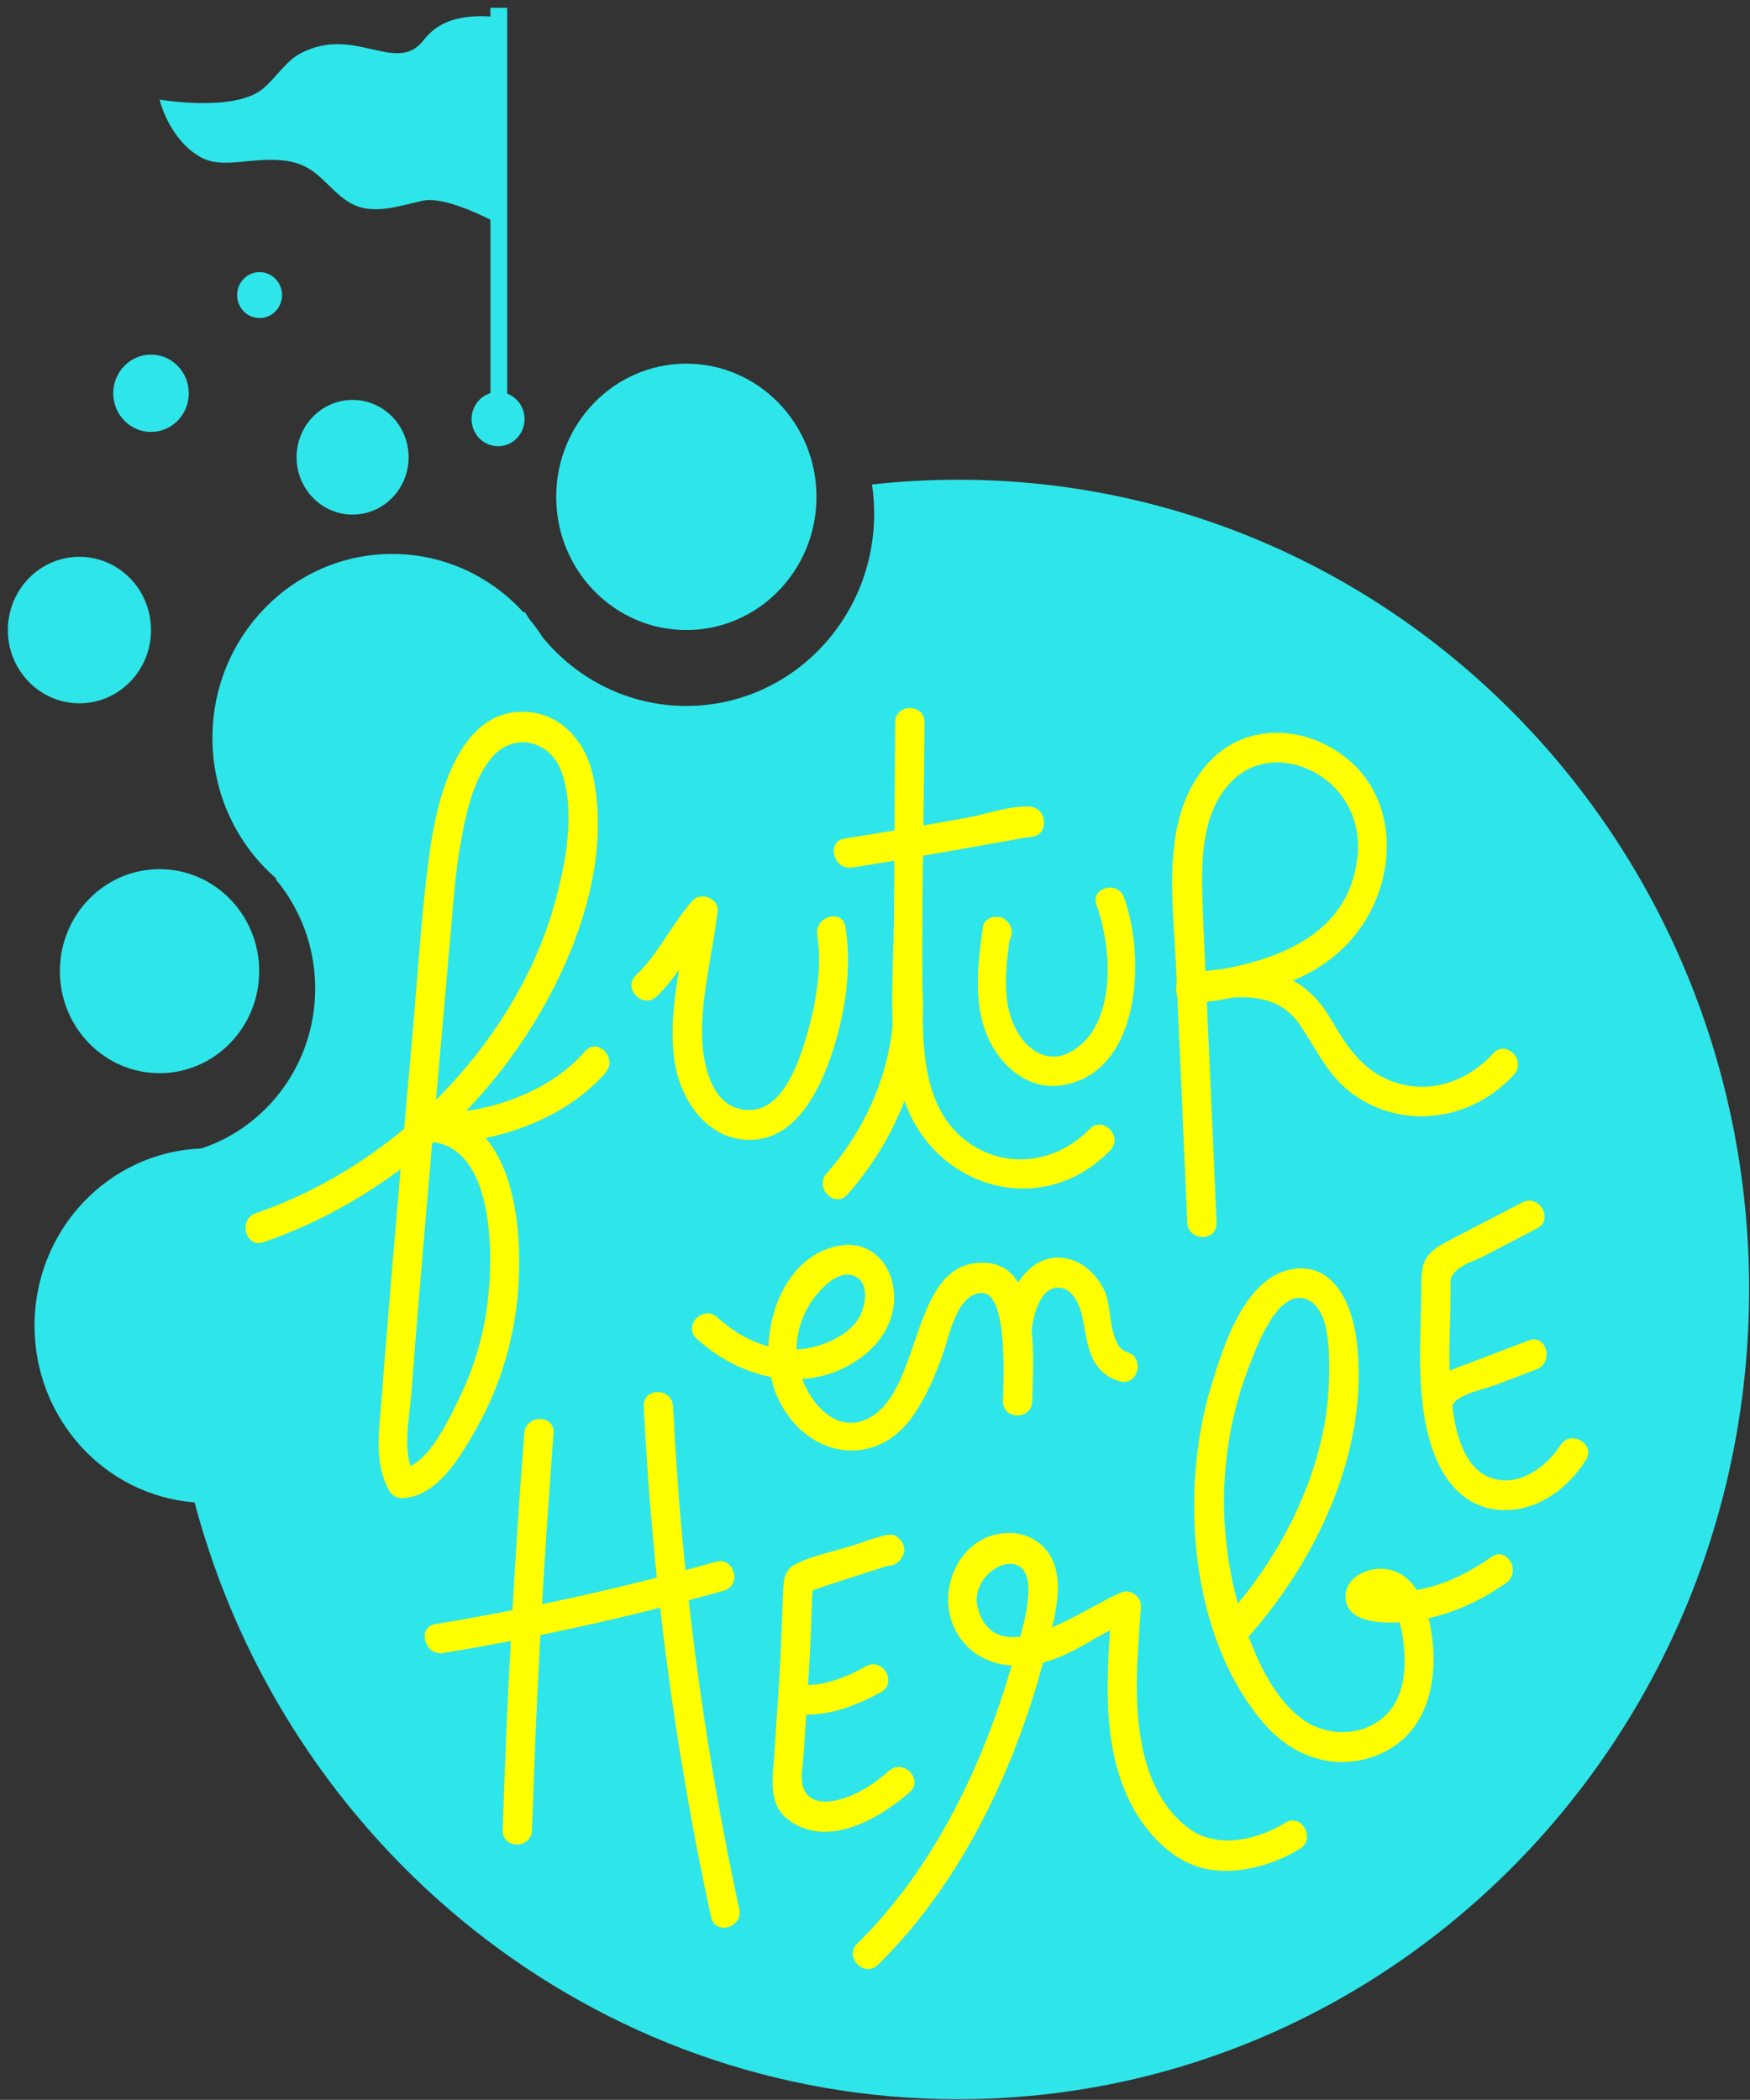<?xml version="1.0" encoding="utf-8"?>
<!-- Generator: Adobe Illustrator 16.0.0, SVG Export Plug-In . SVG Version: 6.00 Build 0)  -->
<!DOCTYPE svg PUBLIC "-//W3C//DTD SVG 1.1//EN" "http://www.w3.org/Graphics/SVG/1.1/DTD/svg11.dtd">
<svg version="1.1" id="Calque_1" xmlns:serif="http://www.serif.com/"
	 xmlns="http://www.w3.org/2000/svg" xmlns:xlink="http://www.w3.org/1999/xlink" x="0px" y="0px" width="467.364px"
	 height="560.797px" viewBox="247.344 0 467.364 560.797" enable-background="new 247.344 0 467.364 560.797" xml:space="preserve">
<rect x="247.344" y="0" width="467.364" height="560.797" fill="#333333" stroke="none"/>
<rect id="Plan-de-travail1" x="247.344" y="0" serif:id="Plan de travail1" fill="none" width="465.027" height="558.544">
</rect>
<g>
	<defs>
		<rect id="SVGID_1_" x="247.344" y="0" width="470.156" height="562.043"/>
	</defs>
	<clipPath id="SVGID_2_">
		<use xlink:href="#SVGID_1_"  overflow="visible"/>
	</clipPath>
	<g clip-path="url(#SVGID_2_)">
		<g>
			<g id="Calque-1" serif:id="Calque 1">
				<ellipse fill="#2EE6E9" cx="430.639" cy="132.693" rx="34.755" ry="35.572"/>
				<ellipse fill="#2EE6E9" cx="289.952" cy="259.364" rx="26.614" ry="27.243"/>
				<path fill="#2EE6E9" d="M287.674,168.268c0,10.803-8.56,19.56-19.115,19.56c-10.554,0-19.113-8.757-19.113-19.56
					c0-10.805,8.56-19.564,19.113-19.564C279.114,148.703,287.674,157.463,287.674,168.268"/>
				<path fill="#2EE6E9" d="M356.47,122.117c0,8.457-6.699,15.315-14.961,15.315s-14.96-6.858-14.96-15.315
					c0-8.459,6.698-15.314,14.96-15.314S356.47,113.658,356.47,122.117"/>
				<path fill="#2EE6E9" d="M297.76,105.029c0,5.7-4.516,10.32-10.088,10.32c-5.57,0-10.086-4.62-10.086-10.32
					c0-5.703,4.516-10.323,10.086-10.323C293.244,94.705,297.76,99.325,297.76,105.029"/>
				<path fill="#2EE6E9" d="M382.796,105.131V2.08h-4.472v2.338c-13.676-0.842-16.806,5.318-18.673,7.25
					c-7.274,7.523-18.052-4.751-32.02,2.567c-3.999,2.097-6.561,6.555-10.112,9.49c-7.653,6.322-27.567,2.873-27.567,2.873
					S292.4,37.071,300.784,41.9c4.282,2.47,9.585,1.361,14.433,0.99c4.848-0.37,9.956-0.52,14.29,1.95
					c4.487,2.56,7.596,7.646,12.244,9.82c5.824,2.725,12.396,0.249,18.596-1.071c5.167-1.101,14.885,3.521,17.978,5.092v46.307
					c-2.917,0.896-5.043,3.663-5.043,6.939c0,4.001,3.168,7.245,7.08,7.245c3.909,0,7.076-3.244,7.076-7.245
					C387.437,108.8,385.504,106.149,382.796,105.131"/>
				<path fill="#2EE6E9" d="M503.193,128.118c-7.762,0-15.423,0.44-22.971,1.274c0.379,2.545,0.576,5.147,0.576,7.799
					c0,28.357-22.457,51.345-50.159,51.345c-15.399,0-29.153-7.123-38.354-18.302c-1.096-1.715-2.289-3.357-3.582-4.913
					c-0.406-0.636-0.817-1.266-1.196-1.918c-0.1,0.067-0.194,0.136-0.292,0.203c-8.763-9.634-21.255-15.667-35.128-15.667
					c-26.513,0-48.006,22-48.006,49.137c0,15.061,6.625,28.53,17.046,37.542c-0.043,0.075-0.087,0.148-0.13,0.225
					c6.555,7.843,10.523,18.02,10.523,29.152c0,20.009-12.799,36.943-30.47,42.735c-24.724,0.958-44.483,21.765-44.483,47.306
					c0,24.938,18.837,45.359,42.741,47.202c24.394,91.843,106.425,159.386,203.884,159.386
					c116.686,0,211.279-96.817,211.279-216.254C714.472,224.939,619.879,128.118,503.193,128.118"/>
				<path fill="#2EE6E9" d="M322.659,78.809c0,3.387-2.684,6.133-5.992,6.133c-3.312,0-5.995-2.746-5.995-6.133
					c0-3.39,2.684-6.136,5.995-6.136C319.975,72.673,322.659,75.419,322.659,78.809"/>
				<path fill="#FFFF00" d="M317.706,331.749c25.778-8.887,48.608-25.971,65.133-48.051c15.19-20.298,28.406-50.087,22.925-76.293
					c-2.183-10.45-10.112-18.418-21.045-17.189c-8.486,0.96-13.867,8.167-17.063,15.655c-3.567,8.357-5.102,17.474-6.187,26.475
					c-1.756,14.565-2.67,29.264-3.958,43.877c-1.918,21.708-3.842,43.415-5.657,65.131c-0.908,10.864-1.788,21.729-2.626,32.599
					c-0.634,8.2-2.075,16.679,2.08,24.161c0.665,1.196,2.023,2.016,3.376,1.98c9.507-0.246,15.823-11.39,20.049-18.894
					c5.614-9.97,9.169-21.063,10.573-32.47c1.996-16.245,0.887-47.3-19.443-51.365c-0.347,2.618-0.692,5.24-1.039,7.861
					c15.596-0.105,33.849-6.674,44.267-18.78c3.314-3.854-2.196-9.533-5.529-5.659c-9.076,10.548-25.095,16.343-38.737,16.438
					c-4.271,0.027-5.489,6.969-1.042,7.858c15.67,3.133,15.274,30.451,13.819,42.579c-1.001,8.354-3.33,16.635-6.896,24.215
					c-2.584,5.498-9.114,20.033-16.021,20.215c1.126,0.657,2.254,1.32,3.376,1.98c-3.422-6.163-1.437-14.663-0.917-21.375
					c0.646-8.362,1.32-16.719,2.011-25.078c1.309-15.872,2.684-31.739,4.076-47.605c1.432-16.278,2.882-32.551,4.302-48.828
					c0.763-8.755,1.313-17.565,2.87-26.22c1.353-7.508,3.128-16.135,7.919-22.229c5.806-7.383,15.97-5.349,19.08,3.641
					c3.755,10.856,0.926,24.824-2.099,35.516c-3.293,11.625-8.674,22.508-15.404,32.437c-15.499,22.854-38.499,40.817-64.273,49.702
					C310.883,325.665,312.917,333.4,317.706,331.749"/>
				<path fill="#FFFF00" d="M422.734,266.103c6.108-5.813,9.531-13.651,15.099-19.908l-6.674-2.827
					c-1.526,13.164-5.524,26.238-3.726,39.614c1.501,11.156,9.428,22.442,21.661,21.363c10.979-0.969,16.977-12.942,20.192-22.327
					c3.672-10.71,5.662-23.111,3.863-34.403c-0.809-5.072-8.343-2.919-7.539,2.127c1.398,8.786-0.4,18.539-2.854,26.947
					c-1.972,6.755-6.165,19.213-14.606,19.729c-11.216,0.685-13.529-13.437-13.331-21.872c0.249-10.532,2.951-20.758,4.158-31.179
					c0.402-3.477-4.529-5.243-6.675-2.83c-5.562,6.249-9.02,14.122-15.099,19.906C413.509,263.96,419.05,269.609,422.734,266.103"/>
				<path fill="#FFFF00" d="M365.681,441.472c25.281-4.175,50.298-9.733,74.992-16.67c4.848-1.358,2.791-9.082-2.078-7.719
					c-24.694,6.937-49.71,12.496-74.991,16.67C358.65,434.573,360.753,442.286,365.681,441.472"/>
				<path fill="#FFFF00" d="M484.781,472.943c-4.109,3.631-9.291,6.988-14.73,7.989c-3.731,0.689-7.44-0.136-8.395-4.229
					c-0.579-2.486,0.176-6.012,0.332-8.544c0.682-11.023,1.531-22.013,1.942-33.056c0.111-2.954,0.174-5.908,0.333-8.863
					c0.038-0.771,0.084-1.544,0.141-2.318c0.295-1.721-0.159-1.331-1.358,1.161c0.087,0.154,5.095-1.672,5.517-1.808
					c3.443-1.128,6.891-2.253,10.34-3.362c1.518-0.487,3.064-0.92,4.569-1.456c0.229-0.078,3.024-0.778,1.426-0.564l-3.771-5.067
					l-0.07,0.184c1.604-0.931,3.206-1.861,4.808-2.794l-0.136-0.047c-4.788-1.62-6.842,6.106-2.08,7.719l0.138,0.046
					c2.156,0.73,4.071-0.865,4.811-2.795c0.024-0.062,0.049-0.124,0.07-0.187c0.854-2.227-1.383-5.384-3.769-5.064
					c-3.22,0.431-6.366,1.756-9.447,2.752c-5.019,1.62-10.959,2.702-15.658,5.115c-3.398,1.742-3.157,4.976-3.347,8.486
					c-0.273,5.049-0.373,10.104-0.608,15.15c-0.417,8.938-1.106,17.842-1.667,26.769c-0.381,6.039-1.883,13.21,3.29,17.474
					c10.202,8.403,24.562,0.301,32.851-7.031C494.122,475.232,488.571,469.591,484.781,472.943"/>
				<path fill="#FFFF00" d="M486.428,192.962l-0.339,51.417c-0.097,14.85-1.686,30.743,1.591,45.35
					c5.936,26.487,36.903,37.338,56.179,17.473c3.55-3.657-1.978-9.319-5.529-5.659c-8.844,9.117-22.492,10.989-32.838,3.235
					c-9.979-7.482-11.521-20.498-11.716-32.261c-0.436-26.493,0.297-53.06,0.471-79.555
					C494.279,187.811,486.461,187.803,486.428,192.962"/>
				<path fill="#FFFF00" d="M474.926,231.689c10.314-1.623,20.604-3.42,30.886-5.249c3.896-0.687,7.786-1.39,11.682-2.091
					c1.329-0.238,2.659-0.471,3.985-0.717c0.755-0.141,2.673-0.076,0.917-0.192c5.023,0.33,5.005-7.672,0-8.002
					c-5.338-0.349-11.868,2.077-17.076,3.006c-10.811,1.926-21.626,3.819-32.475,5.526
					C467.888,224.755,469.993,232.465,474.926,231.689"/>
				<path fill="#FFFF00" d="M473.645,319.021c12.894-14.541,21.129-34.251,20.101-54.081c-0.265-5.124-8.086-5.153-7.818,0
					c0.917,17.73-6.252,35.385-17.812,48.422C464.742,317.168,470.256,322.847,473.645,319.021"/>
				<path fill="#FFFF00" d="M516.844,251.291c0.073-0.122,0.144-0.243,0.214-0.365c0.866-1.496,0.579-3.481-0.595-4.707
					c-0.095-0.101-0.189-0.2-0.284-0.301c-1.808-1.891-5.94-1.271-6.344,1.713c-1.388,10.221-2.865,21.269,2.018,30.808
					c3.623,7.08,10.679,12.585,18.791,11.436c21.476-3.052,22.688-34.306,16.884-50.197c-1.695-4.642-9.035-2.632-7.32,2.067
					c4.155,11.381,5.613,32.49-7.131,39.286c-6.62,3.53-12.594-1.534-15.158-7.683c-3.073-7.367-1.807-15.97-0.766-23.65
					c-2.112,0.571-4.229,1.145-6.341,1.716c0.095,0.1,0.189,0.2,0.284,0.297c-0.197-1.568-0.396-3.138-0.593-4.707
					c-0.073,0.122-0.144,0.246-0.214,0.365C507.792,251.684,514.352,255.595,516.844,251.291"/>
				<path fill="#FFFF00" d="M433.39,357.49c12.366,11.319,30.856,15.391,44.8,4.375c5.73-4.526,9.096-11.422,7.586-18.895
					c-1.366-6.752-6.836-11.367-13.673-10.38c-17.095,2.47-23.365,26.114-17.281,40.163c7.175,16.57,26.531,20.33,36.824,4.696
					c3.317-5.04,5.755-10.74,7.713-16.456c1.647-4.815,3.609-15.177,9.912-15.693c7.462-0.609,6.022,23.79,5.938,28.852
					c-0.086,5.151,7.734,5.154,7.818,0c0.168-10.031,2.44-35.572-11.911-36.849c-20.988-1.87-16.938,33.995-31.888,41.521
					c-10.305,5.189-18.591-7.98-19.124-16.973c-0.278-4.74,1.007-9.585,3.515-13.572c2.121-3.377,7.229-9.32,11.729-7.564
					c4.87,1.899,3.055,9.333,0.574,12.466c-2.392,3.017-6.155,4.965-9.696,6.111c-9.85,3.195-19.832-0.619-27.308-7.461
					C435.178,348.406,429.63,354.047,433.39,357.49"/>
				<path fill="#FFFF00" d="M522.765,355.381c0.614-3.95,2.219-11.814,7.511-11.481c3.579,0.219,5.435,4.585,6.076,7.599
					c1.553,7.28,1.709,14.92,10.025,17.396c4.84,1.439,6.909-6.282,2.078-7.721c-5.127-1.523-4.071-12.047-6.063-16.297
					c-1.767-3.771-4.862-7.158-8.866-8.414c-10.502-3.295-16.908,7.811-18.301,16.789
					C514.444,358.294,521.976,360.464,522.765,355.381"/>
				<path fill="#FFFF00" d="M458.05,457.382c8.375,1.845,17.232-1.423,24.586-5.479c4.431-2.445,0.486-9.357-3.947-6.912
					c-5.294,2.922-12.485,6.011-18.562,4.672C455.219,448.584,453.123,456.3,458.05,457.382"/>
				<path fill="#FFFF00" d="M481.821,524.734c22.717-22.278,37.495-53.99,45.171-84.898c1.606-6.477,4.009-14.222,2.262-20.896
					c-1.678-6.398-7.335-10.034-13.676-9.502c-13.291,1.126-19.436,18.143-11.454,28.484c5.01,6.501,12.596,7.811,20.22,6.406
					c9.225-1.696,16.226-8.178,24.832-11.416c-1.648-1.288-3.298-2.573-4.948-3.86c-1.155,17.148-2.995,35.913,4.737,51.85
					c3.565,7.348,9.917,14.701,17.674,17.438c8.889,3.141,20.121,0.2,27.896-4.623c4.299-2.665,0.373-9.591-3.947-6.909
					c-7.307,4.531-17.922,7.036-25.419,1.739c-6.079-4.299-9.882-11.162-11.862-18.302c-3.69-13.302-2.176-27.604-1.258-41.193
					c0.165-2.459-2.654-4.721-4.951-3.858c-9.146,3.441-33.603,22.395-38.592,4.348c-2.719-9.839,12.867-17.812,13.471-6
					c0.338,6.582-2.443,14.275-4.227,20.517c-7.823,27.392-21.128,55.08-41.459,75.016
					C472.65,522.645,478.185,528.299,481.821,524.734"/>
				<path fill="#FFFF00" d="M578.928,439.14c19.502-21.023,34.558-51.837,30.656-81.568c-1.226-9.35-6.095-20.59-17.241-18.606
					c-12.539,2.229-18.215,20.344-21.482,31.014c-8.63,28.173-5.847,67.801,14.484,90.771c8.08,9.13,19.992,12.634,31.208,7.366
					c13.11-6.16,15.307-21.513,12.637-34.612c-1.355-6.646-4.988-14.048-12.45-14.529c-4.282-0.276-10.123,2.291-10.053,7.461
					c0.092,6.904,9.577,7.093,14.243,6.833c10.34-0.578,20.23-4.553,28.688-10.553c4.106-2.914,0.203-9.855-3.947-6.912
					c-5.396,3.83-11.227,6.801-17.651,8.362c-2.974,0.722-6.055,1.19-9.12,1.166c-1.715-0.02-4.053-1.277-4.391,0.819
					c-0.411,2.549,0.019,0.162,1.25,0.798c2.924,1.513,3.952,1.767,5.216,5.801c0.752,2.402,1.136,4.97,1.347,7.475
					c0.428,5.023,0.081,10.513-2.583,14.9c-5.257,8.665-17.273,9.588-24.838,3.825c-6.885-5.245-11.173-13.994-14.17-22.013
					c-8.579-22.971-8.758-48.891,0.107-71.794c2.024-5.231,7.905-21.821,15.916-17.96c5.849,2.818,5.603,14.332,5.57,19.759
					c-0.146,24.7-12.621,48.959-28.926,66.538C569.933,437.213,575.455,442.887,578.928,439.14"/>
				<path fill="#FFFF00" d="M653.93,321.126c-6.813,3.544-13.653,7.039-20.441,10.632c-5.153,2.727-6.553,4.983-6.558,10.889
					c-0.006,14.043-1.631,28.604,2.311,42.284c2.678,9.304,8.451,17.601,18.631,18.307c9.599,0.668,17.883-5.362,22.979-13.242
					c2.786-4.307-3.985-8.319-6.753-4.039c-3.83,5.927-11.075,11.213-18.358,8.811c-8.386-2.765-10.149-14.581-10.872-22.28
					c-0.866-9.23-0.165-18.513-0.116-27.762c0.014-2.987-0.353-3.693,1.661-5.524c1.785-1.623,5.021-2.611,7.155-3.72
					c4.77-2.481,9.539-4.962,14.309-7.442C662.365,325.703,658.413,318.797,653.93,321.126"/>
				<path fill="#FFFF00" d="M635.632,374.748c1.518-2.483,8.657-3.932,11.135-4.878c3.655-1.391,7.313-2.786,10.968-4.18
					c4.675-1.783,2.651-9.522-2.078-7.719c-5.343,2.037-10.686,4.074-16.028,6.111c-4.132,1.575-8.295,2.613-10.749,6.626
					C626.201,375.086,632.964,379.107,635.632,374.748"/>
				<path fill="#FFFF00" d="M387.359,382.802c-2.711,35.258-4.629,70.579-5.749,105.929c-0.162,5.151,7.656,5.146,7.818,0
					c1.123-35.35,3.038-70.671,5.749-105.929C395.573,377.667,387.752,377.694,387.359,382.802"/>
				<path fill="#FFFF00" d="M419.276,375.63c2.251,45.877,8.257,91.479,17.959,136.326c1.084,5.026,8.624,2.899,7.536-2.127
					c-9.549-44.167-15.458-89.023-17.674-134.199C426.846,370.503,419.022,370.474,419.276,375.63"/>
				<path fill="#FFFF00" d="M572.252,326.501c-0.85-19.722-1.731-39.44-2.603-59.162c-0.409-9.271-0.923-18.542-1.193-27.816
					c-0.312-10.591-0.011-22.895,7.864-30.895c6.382-6.479,15.921-6.29,23.293-1.658c7.424,4.664,11.184,12.796,10.283,21.64
					c-2.384,23.406-25.715,29.134-44.657,31.553c0.347,2.621,0.695,5.24,1.042,7.861c9.812-2.048,21.577-4.047,28.184,5.61
					c4.797,7.016,7.592,14.03,14.809,18.991c13.546,9.31,31.472,6.377,42.398-5.635c3.425-3.766-2.094-9.438-5.53-5.659
					c-6.284,6.909-15.472,10.563-24.637,8.199c-9.401-2.418-14.076-9.298-18.74-17.359c-8.771-15.152-23.252-15.061-38.563-11.863
					c-4.248,0.885-3.366,8.422,1.038,7.859c17.565-2.243,36.021-5.587,46.442-21.867c8.473-13.234,8.657-31.909-3.563-42.822
					c-10.819-9.664-27.7-11.098-37.973,0.151c-13.115,14.362-9.501,36.725-8.716,54.574c0.995,22.765,2.021,45.533,3.003,68.298
					C564.652,331.633,572.473,331.66,572.252,326.501"/>
			</g>
		</g>
	</g>
</g>
</svg>
